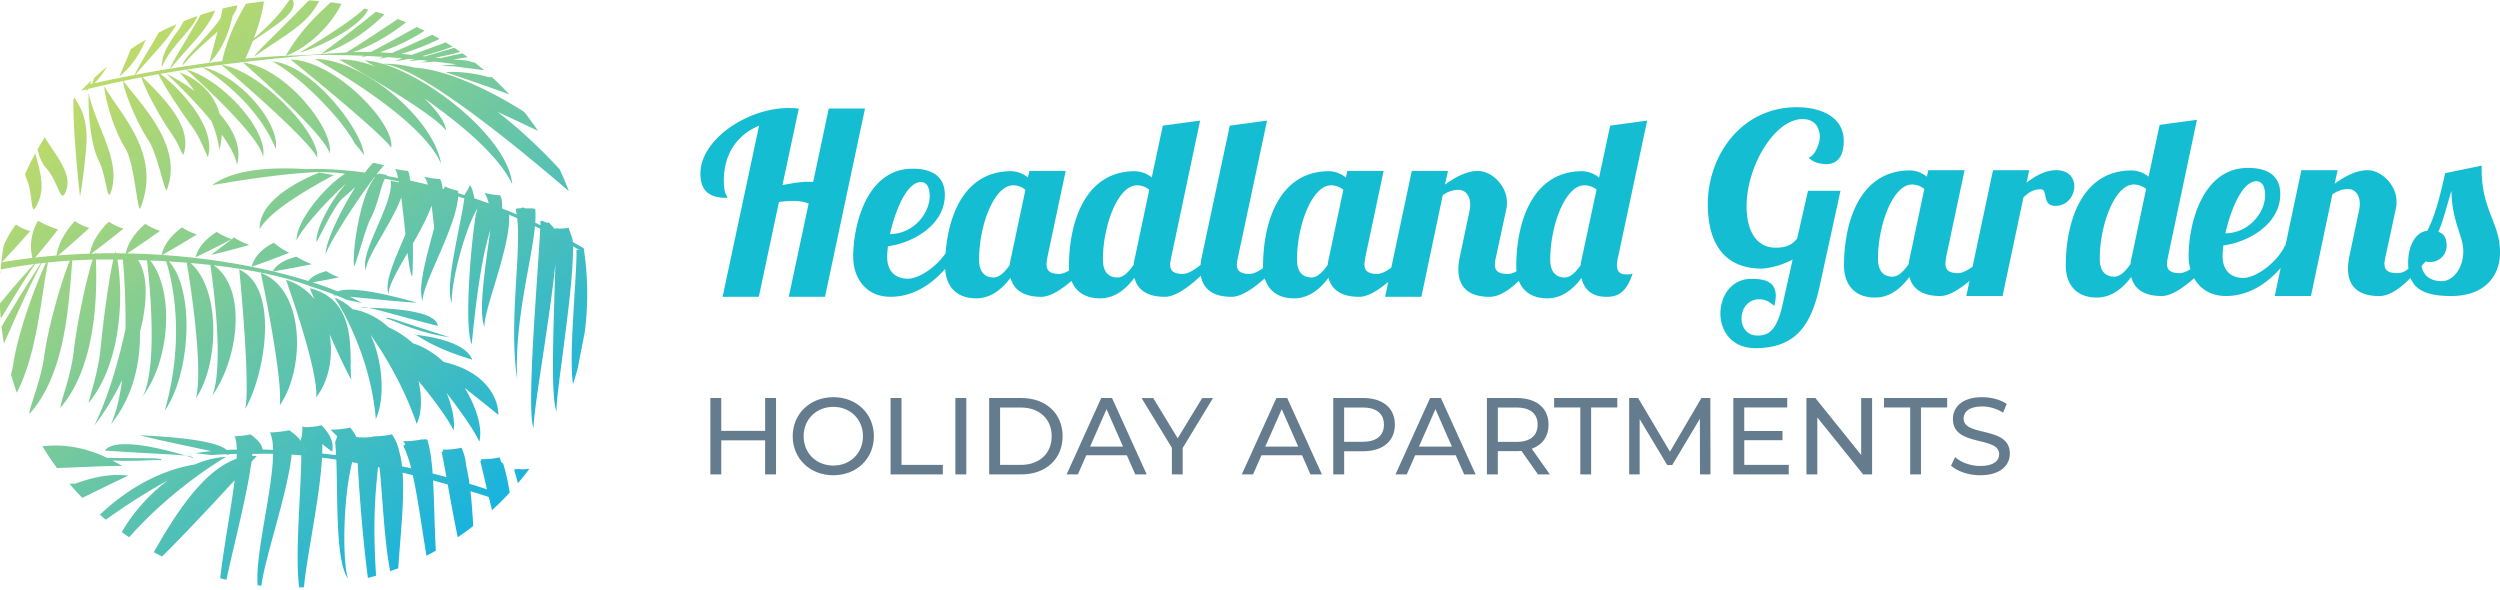 <svg clip-rule="evenodd" fill-rule="evenodd" stroke-linejoin="round" stroke-miterlimit="2" viewBox="0 0 1000 236" xmlns="http://www.w3.org/2000/svg" xmlns:xlink="http://www.w3.org/1999/xlink"><linearGradient id="a" gradientTransform="matrix(180.97 209.212 -209.212 180.97 649.335 289.289)" gradientUnits="userSpaceOnUse" x1="0" x2="1" y1="0" y2="0"><stop offset="0" stop-color="#bfdb69"/><stop offset="1" stop-color="#1ab3dd"/></linearGradient><g fill-rule="nonzero"><path d="m792.12 190.1c8.07 0 11.82-4 11.82-8.68 0-11.21-18.5-6.54-18.5-14 0-2.66 2.23-4.84 7.42-4.84 2.7 0 5.72.78 8.38 2.48l1.44-3.49c-2.53-1.74-6.24-2.7-9.82-2.7-8.03 0-11.7 4.01-11.7 8.72 0 11.35 18.5 6.63 18.5 14.1 0 2.66-2.26 4.7-7.54 4.7-3.93 0-7.81-1.47-10.08-3.53l-1.62 3.4c2.45 2.28 7.03 3.85 11.7 3.85zm-458.76 0c9.3 0 16.19-6.63 16.19-15.61 0-9-6.9-15.62-16.2-15.62-9.37 0-16.27 6.67-16.27 15.62 0 8.94 6.9 15.62 16.28 15.62zm286.58-.34-7.24-10.26c4.27-1.52 6.72-4.93 6.72-9.64 0-6.63-4.8-10.65-12.74-10.65h-11.91v30.55h4.36v-9.3h7.55c.65 0 1.3-.04 1.92-.08l6.59 9.38zm124.53-30.54v22.77l-18.32-22.78h-3.58v30.55h4.36v-22.78l18.33 22.78h3.58v-30.54zm-290.37 30.53h4.58l-13.87-30.54h-4.32l-13.83 30.54h4.5l3.35-7.64h16.23zm-148.04-30.54v13.13h-17.56v-13.13h-4.36v30.54h4.36v-13.62h17.55v13.62h4.36v-30.54h-4.37zm76.1 30.54h4.36v-30.54h-4.37v30.54zm-25.93 0h20.9v-3.8h-16.53v-26.75h-4.37zm341.48-3.8v-9.86h15.29v-3.7h-15.3v-9.39h17.19v-3.8h-21.56v30.55h22.17v-3.8h-17.8zm-152.5-26.75h-11.91v30.55h4.36v-9.25h7.55c7.94 0 12.74-4.02 12.74-10.65s-4.8-10.65-12.74-10.65zm138.97 30.55-.04-30.54h-3.58l-12.57 21.46-12.74-21.47h-3.58v30.55h4.2v-22.12l11.03 18.4h2l11.05-18.53.04 22.25zm-52.05 0h4.32v-26.75h10.47v-3.8h-25.27v3.8h10.48zm131.94 0h4.32v-26.75h10.48v-3.8h-25.27v3.8h10.47zm-239.9 0h4.59l-13.88-30.54h-4.32l-13.83 30.54h4.5l3.36-7.64h16.23l3.36 7.64zm61.49 0h4.58l-13.88-30.54h-4.32l-13.83 30.54h4.5l3.35-7.64h16.24zm-100.46-30.53h-4.32l-9.81 16.1-9.78-16.1h-4.67l12.13 19.9v10.64h4.32v-10.56zm-89.53 30.54h12.87c9.82 0 16.5-6.2 16.5-15.27 0-9.08-6.68-15.28-16.5-15.28h-12.87zm-62.31-3.54c-6.85 0-11.91-4.97-11.91-11.73 0-6.77 5.06-11.74 11.9-11.74 6.77 0 11.83 4.97 11.83 11.74 0 6.76-5.06 11.73-11.82 11.73zm66.67-.26v-22.95h8.25c7.55 0 12.39 4.63 12.39 11.48s-4.84 11.47-12.4 11.47zm36-7.33 6.59-14.97 6.59 14.97zm131.55 0 6.6-14.97 6.58 14.97zm-61.48 0 6.6-14.97 6.58 14.97zm100.45-1.88h-7.42v-13.74h7.42c5.58 0 8.5 2.49 8.5 6.85s-2.92 6.9-8.5 6.9zm-61.48-.04h-7.42v-13.7h7.42c5.58 0 8.5 2.49 8.5 6.85s-2.92 6.85-8.5 6.85z" fill="#647c8d"/><path d="m723.2 76.32-4.33 19.03c-2.12 2.82-4.84 3.73-8.56 3.73-8.36 0-11.68-7.65-11.68-16.61 0-16.02 11.28-34.84 22.35-34.84 6.45 0 6.95 5.53 6.95 7.14 0 2.52-1.91 7.56-4.43 8.26 1.91 2.22 5.34 2.62 6.95 2.62 5.13 0 7.05-3.93 7.05-9.27 0-9.76-9.37-13.49-18.73-13.49-22.46 0-35.65 19.54-35.65 38.77 0 13.9 5.24 25.78 21.65 25.78.9 0 6.45-.5 12.28-3.63l-4.02 18.02c-2.32 10.38-5.54 12.39-10.07 12.39-4.23 0-6.35-3.32-6.35-6.85 0-3.72 2.42-7.65 7.05-7.65 2.02 0 3.53.5 6.05 2.62.4-1.51.6-2.92.6-4.03 0-6.44-5.84-6.75-9.87-6.75-7.95 0-12.28 6.95-12.28 13.8 0 6.95 4.43 13.9 14 13.9 16.5 0 22.45-9.67 25.77-25.08l8.26-37.86h-13zm48.13-8.25-.6 2.61a10.93 10.93 0 0 0 -6.75-2.51c-20.14 0-26.38 20.74-26.38 38.06 0 5.94 2.82 12.79 12.48 12.79 6.14 0 10.68-4.13 13.7-8.26 1.3 5.23 5.74 7.65 12.28 7.65 7.86 0 19.23-13.39 23.87-18.02h-3.43c-4.03 3.22-9.26 8.86-13.29 8.86s-5.04-1.61-5.04-3.83c0-.9.2-2.01.4-3.12l7.26-34.23zm-6.55 5.74c1.41 0 3.33.4 4.94 1.8l-5.64 26.7c-.3 1.2-.5 2.3-.6 3.31-1.92 2.82-4.13 5.04-6.45 5.04-2.52 0-5.84-1.1-5.84-7.15 0-13.7 6.04-29.7 13.6-29.7zm32.43-5.74-10.68 50.34h14.5l8.36-39.47c2.32-2.11 3.93-3.22 6.95-3.22s.2 6.64 5.84 6.64c4.93 0 7.55-4.33 7.55-7.85 0-3.83-2.72-6.44-7.25-6.44-4.23 0-8.26 2.21-11.88 5.03l1.1-5.03h-14.5zm66.65-18.13-4.43 20.74a10.93 10.93 0 0 0 -6.74-2.51c-20.14 0-26.38 20.74-26.38 38.06 0 5.94 2.82 12.79 12.48 12.79 6.14 0 10.68-4.13 13.7-8.26 1.3 5.23 5.63 7.65 12.18 7.65 7.85 0 19.23-13.39 23.86-18.02h-3.42c-4.03 3.22-9.26 8.86-13.3 8.86-3.92 0-5.03-1.51-5.03-3.73 0-1 .3-2.11.5-3.22l11.49-54.37-14.9 2.01zm-10.36 23.87c1.41 0 3.33.4 4.94 1.8l-5.64 26.7c-.3 1.2-.5 2.3-.6 3.31-1.92 2.82-4.13 5.04-6.45 5.04-2.52 0-5.84-1.1-5.84-7.15 0-13.7 6.04-29.7 13.6-29.7zm35.55 28.7c0-1.22.1-2.73.3-4.34 9.56-1.2 22.76-8.25 22.76-20.54 0-7.05-4.64-10.47-12.9-10.47-18.32 0-23.76 22.45-23.76 35.24 0 8.66 5.24 16.01 14.9 16.01 13 0 22.66-10.17 28.4-20.54h-4.53c-3.52 7.45-11.98 13.3-16.92 13.3-3.92 0-8.25-2.02-8.25-8.67zm17.01-24.38c-.1 7.15-6.64 15.1-15.9 15.2 2.11-9.46 6.74-20.83 12.38-20.83 3.02 0 3.52 3.52 3.52 5.64zm52.36 4.94c.2-.8.2-1.61.2-2.42 0-6.74-6.14-12.58-11.57-12.58-4.43 0-9.07 2.41-13.2 5.43l1.21-5.43h-14.5l-10.67 50.34h14.5l8.56-40.68c2.11-1.4 3.93-2.11 6.34-2.11 2.72 0 4.63 2.31 4.63 5.94 0 .8-.1 1.71-.3 2.62l-3.82 18.12c-.4 1.91-.6 3.53-.6 5.14 0 7.55 4.62 10.97 12.48 10.97 7.85 0 15.5-10.87 20.14-15.5h-3.43c-4.02 3.22-5.53 6.34-9.56 6.34-3.93 0-5.04-1.51-5.04-3.73 0-1 .2-2.11.5-3.22zm19.64-13.8c-1.71 7.66-3.73 16.52-7.15 23.06-4.03.3-7.65 4.94-7.65 12.9 0 9.86 5.64 13.18 17.22 13.18 13.59 0 19.53-8.15 19.53-17.52 0-11.78-7.35-16.61-7.35-33.23v-1.4zm.6 29.1c0-3.02-.9-4.83-3.32-5.64 2.22-5.03 3.63-11.47 5.24-16.4.2 12.58 4.73 17.92 4.73 24.16 0 7.75-4.93 11.98-8.36 11.98-5.34 0-8.56-2.62-8.56-8.56 1.21.6 2.42.9 3.63.9a6.53 6.53 0 0 0 6.64-6.44zm-659.13-54.96c-1.3-.1-2.61-.2-4.02-.2-16.82 0-35.35 12.79-35.35 26.18 0 7.25 3.83 9.77 10.78 9.77-.1-.9-1.41-1.72-1.41-6.85 0-10.67 5.23-18.33 14.1-22.05l-14.6 68.47h14.5l8.05-37.96c1.61-.2 3.52-.4 5.44-.4 2.11 0 4.23.2 6.44 1l-7.95 37.36h14.49l16-75.32h-14.5l-6.24 29.4c-.7-.1-1.5-.1-2.21-.1-3.22 0-6.65.7-10.07 1.31l6.54-30.6zm35.35 59.41c0-1.2.1-2.72.3-4.33 9.56-1.2 22.76-8.26 22.76-20.54 0-7.05-4.64-10.47-12.9-10.47-18.32 0-23.76 22.45-23.76 35.24 0 8.66 5.24 16 14.9 16 13 0 22.66-10.16 28.4-20.53h-4.53c-3.52 7.45-11.98 13.29-16.92 13.29-3.92 0-8.25-2.02-8.25-8.66zm17.01-24.37c-.1 7.15-6.64 15.1-15.9 15.2 2.1-9.46 6.74-20.84 12.38-20.84 3.02 0 3.52 3.53 3.52 5.64zm39.88-10.07-.6 2.62a10.93 10.93 0 0 0 -6.75-2.52c-20.14 0-26.38 20.75-26.38 38.06 0 5.95 2.82 12.8 12.48 12.8 6.14 0 10.68-4.14 13.7-8.26 1.3 5.23 5.74 7.65 12.28 7.65 7.86 0 19.23-13.4 23.87-18.03h-3.43c-4.03 3.23-9.26 8.87-13.29 8.87s-5.03-1.61-5.03-3.83c0-.9.2-2.01.4-3.12l7.25-34.24zm-6.55 5.74c1.41 0 3.33.4 4.94 1.81l-5.64 26.69c-.3 1.2-.5 2.31-.6 3.32-1.92 2.82-4.13 5.04-6.45 5.04-2.52 0-5.84-1.11-5.84-7.15 0-13.7 6.04-29.7 13.6-29.7zm59.91-23.86-4.43 20.74a10.93 10.93 0 0 0 -6.74-2.52c-20.14 0-26.38 20.75-26.38 38.06 0 5.95 2.82 12.8 12.48 12.8 6.14 0 10.68-4.14 13.7-8.26 1.3 5.23 5.64 7.65 12.18 7.65 7.86 0 19.23-13.4 23.87-18.03h-3.43c-4.03 3.23-9.26 8.87-13.29 8.87-3.93 0-5.03-1.51-5.03-3.73 0-1 .3-2.11.5-3.22l11.48-54.38-14.9 2.02zm-10.37 23.86c1.41 0 3.33.4 4.94 1.81l-5.64 26.69c-.3 1.2-.5 2.31-.6 3.32-1.92 2.82-4.13 5.04-6.45 5.04-2.52 0-5.84-1.11-5.84-7.15 0-13.7 6.04-29.7 13.6-29.7zm37.16-23.86-11.18 52.36a25.2 25.2 0 0 0 -.6 5.13c0 7.56 4.73 10.98 12.48 10.98 7.86 0 19.24-13.4 23.87-18.03h-3.43c-4.02 3.23-9.26 8.87-13.29 8.87-3.92 0-5.03-1.51-5.03-3.73 0-.8.2-1.71.5-3.22l11.58-54.38zm47.02 18.12-.6 2.62a10.93 10.93 0 0 0 -6.75-2.52c-20.14 0-26.38 20.75-26.38 38.06 0 5.95 2.82 12.8 12.49 12.8 6.14 0 10.67-4.14 13.69-8.26 1.3 5.23 5.74 7.65 12.28 7.65 7.86 0 19.24-13.4 23.87-18.03h-3.42c-4.03 3.23-9.27 8.87-13.3 8.87-4.02 0-5.03-1.61-5.03-3.83 0-.9.2-2.01.4-3.12l7.25-34.24zm-6.54 5.74c1.4 0 3.32.4 4.93 1.81l-5.64 26.69c-.3 1.2-.5 2.31-.6 3.32-1.92 2.82-4.13 5.04-6.45 5.04-2.51 0-5.84-1.11-5.84-7.15 0-13.7 6.05-29.7 13.6-29.7zm70.18 9.27c.2-.81.2-1.61.2-2.42 0-6.75-6.14-12.59-11.58-12.59-4.43 0-9.06 2.42-13.19 5.44l1.2-5.44h-14.5l-10.66 50.35h14.5l8.56-40.68c2.1-1.41 3.92-2.11 6.34-2.11 2.72 0 4.63 2.31 4.63 5.94 0 .8-.1 1.7-.3 2.61l-3.83 18.13c-.4 1.91-.6 3.52-.6 5.13 0 7.56 4.63 10.98 12.48 10.98 7.86 0 15.51-10.88 20.14-15.5h-3.42c-4.03 3.21-5.54 6.34-9.57 6.34-3.93 0-5.03-1.51-5.03-3.73 0-1 .2-2.11.5-3.22zm56.29-35.15-14.8 2.02-4.44 20.74a11.56 11.56 0 0 0 -6.74-2.52c-20.14 0-26.38 20.75-26.38 38.06 0 5.95 2.82 12.8 12.48 12.8 6.04 0 10.58-4.03 13.6-8.16 1 4.53 4.12 7.55 9.96 7.55 3.43 0 7.66-.6 10.48-9.27-.8.3-1.92.3-2.62.3-2.82 0-3.63-1.6-3.63-3.72 0-1.1.2-2.21.5-3.42zm-25.18 25.88c1.41 0 3.33.4 4.94 1.71l-5.74 26.79c-.3 1.2-.5 2.31-.6 3.42-1.92 2.72-4.03 4.94-6.35 4.94-2.52 0-5.84-1.11-5.84-7.15 0-13.7 6.04-29.7 13.6-29.7z" fill="#15bdd3"/><path d="m779.34 334.03-3.23-.7 1.45-1.04c.9.1 1.8.22 2.74.34zm8.36 132.83v-.3c0-2.4-.22-4.66-.78-7.1 1 1.18 2 2.32 2.95 3.42a29.79 29.79 0 0 1 -2.17 3.98zm.21 2.28-.28-.05.06-1.68zm-57.95-5.87-2.24-.02.05-1.18 2.2 1.2zm88.44-122.47-.01-.3.12.03-.1.27zm-14.5 11.7c-.18-5.98-.47-11.7-.89-15.86l3.95.9c.08.55.11 1.13.11 1.73 0 3.67-1.31 8.27-3.17 13.23zm-132.97 32.9a72.43 72.43 0 0 0 -4.54-12.6c2.12.03 4.21.08 6.27.14-.17 1.52-.72 6.07-1.73 12.47zm42.56-107.32c5.62-4.33 10.22-10.83 13.36-17.39-.42 3.3-.9 6.3-1.34 8.84-4.6 3.6-7.68 5.58-7.69 6.58 2.45-2.08 5-4.02 7.55-5.84-.54 3.03-1.05 5.34-1.35 6.66-3.47.33-6.98.71-10.53 1.15zm64.13 189.32-1.85-.27c.23-.74.45-1.47.7-2.14-.69-.04-1.39-.85-2.09-2 1.13 1.05 2.18 2.01 3.16 2.87zm57.36-119.99a4.78 4.78 0 0 1 -1.04-2.08l1.16.4c0 .54-.04 1.1-.12 1.68zm-84.08 116.86-4.42-.33c.07-.88.1-1.72.13-2.53 1.53.84 2.96 1.6 4.28 2.3v.56zm91.52-177.93-2.15-.59 1.53.02zm21.3 24.99a3309.1 3309.1 0 0 0 -19.24-9c-12.4-9.53-26.13-17.63-39.83-21.12 16.02.86 37.27 11.4 52.5 21.09 2.31 2.92 4.5 5.93 6.57 9.03zm-12.24 25.49c-6.48-13.9-25.41-29.4-42.01-41.01-6.2-5.83-14.55-11.61-23.42-15.1-3.1-1.85-4.96-2.9-4.96-2.9 22.68 1.1 68.2 34.95 70.4 59zm-31.53-25.58c-6.02-8.57-51-33.86-51-33.86l1.17-.02c5.26 0 10.69 1.27 15.93 3.34 8.87 3.5 17.22 9.28 23.42 15.1 6.22 5.86 10.27 11.76 10.48 15.44zm-2.37 15.86c-9.85-22.97-60.13-49.97-60.13-49.97h.12c22.47 0 56.37 28.13 60.01 49.97zm-36.84-4.08c-.6-1.2-2.14-3.14-4.26-5.5-6.09-11.74-25.69-31.87-39.4-39.27 20.25 1.95 43.77 34.8 43.66 44.77zm-16.28-.79c-2.43-9.74-41.4-43.42-41.4-43.42 19.8 2.2 43.46 31.25 41.4 43.42zm-5.99 1.87c-4.63-9.47-45.02-43.7-45.66-44.23h.06c18.9 3.03 47.04 33.05 45.6 44.23zm-121.27 18.17c-1.64 0-3.34-8.07-7.8-13-2.13-2.36-3.44-5.6-4.26-9.02 1.11-1.96 2.27-3.9 3.47-5.8 6.05 9.84 14.37 18.7 9.24 27.36-.22.32-.44.46-.65.46zm22.2-.43c-1.24 0-1.92-9.98-5.05-16.3-4.74-9.58-5.05-27.5-4.82-32.32 3.3 16.32 16.35 33.03 10.24 48.35-.13.18-.25.27-.37.27zm14.62 6.66c-1.35 0-2.82-22.13-6.94-28.7-6.36-10.17-10.22-26.25-10.07-29.78 7.29 13.44 27.76 32.22 17.07 58.46a.1.1 0 0 1 -.06.02zm20.67-25.7c-1.04-.7-1.59-4.27-5.87-10.44-6.68-9.6-13.24-22.76-14.08-26.51l.53-.1c10.5 10.38 24.13 24 19.42 37.05zm11.65 1.09c-.87-1.36-3.2-8.68-7.54-14.6-6.79-9.28-14.37-21.17-15.93-24.94l.87-.15c12.02 9.25 26.77 27.04 22.6 39.69zm26.3-.07c-1.08-10.02-35.14-40.38-36.56-41.65h.09c17.09 4.6 39.22 29.38 36.48 41.65zm-20.64-20.58c-3.5-4-7.72-7.69-12.02-10.87-3.83-5.49-7.08-8.9-7.08-8.9 10.14 3.87 16.66 11.01 19.1 19.77zm-.16 17.28a49.89 49.89 0 0 0 -3.82-13.86c1.75 2.14 3.44 4.32 4.97 6.47-.13 2.41-.49 4.87-1.15 7.39zm138.2-26.54c-14.6-5.36-30.4-10.6-30.4-10.6 1.1-.08 2.21-.12 3.35-.12a69 69 0 0 1 17.3 2.5c.71.18 1.43.38 2.14.58 2.63 2.45 5.18 5 7.62 7.64zm28.42 46.15c-24.33-20.99-70.32-58.65-87.48-60.42l-.97-.32h.88c4.55 0 9.16.65 13.77 1.82 13.7 3.49 27.44 11.6 39.83 21.13 11.34 8.73 21.56 18.65 29.57 27.31 1.6 3.43 3.08 6.91 4.4 10.48zm-84.66-20.75c-5.2-7.54-48.04-42.05-48.04-42.05 21.58.67 49.87 30.67 48.04 42.05zm-55.08.48c-9.71-23.53-33.09-37.71-34.93-38.81l.11-.02c17.94 3.9 36.9 27.13 34.82 38.83zm-115.35 28.85c-1.3 0-.93-9.02-3.4-14.32-.33-.71-.56-1.53-.74-2.4 1.5-3.36 3.13-6.66 4.88-9.88 2.37 9.23 5.31 17.41-.01 25.93-.3.46-.53.67-.73.67zm22.04-6.06s-3.53-31.03-3.12-46.44l.56-.62c1.83 3.4 6.85 9.12 5.47 24.22-1.46 16.04-2.91 22.84-2.91 22.84zm41.31-2.91c-1.22-.02-4.42-17.42-8.66-23.83-6.65-10.06-12.02-24.92-12.11-28.3l.13-.02c9 11.96 28.86 31.36 20.64 52.15zm33.53-12.23c-.73-4.1-3.55-9.17-7.26-14.38a122.15 122.15 0 0 0 -4.97-6.47c-9.66-11.78-21.43-22.52-21.43-22.52a87.94 87.94 0 0 1 13.4 8.23 77.25 77.25 0 0 1 12 10.87c6.58 7.49 10.67 16.03 8.26 24.27zm-35.88-46.27c0-3.57.5-7.87 7.5-17.28a32.67 32.67 0 0 0 2.96-4.88c2.16-.87 4.36-1.7 6.58-2.46-2.47 6.84-13.02 14.44-17.04 24.62zm33.8-24.71c.33-1.58.6-3.16.8-4.72l1.43-.28c-.12 1.57-.94 3.24-2.24 5zm-23.88 23.77c.01-2.62 5.2-7.1 14.44-17.7a43.47 43.47 0 0 0 3.67-4.89c-.48 2.2-.99 4.34-1.48 6.38-5.4 4.93-11.99 10.37-16.63 16.21zm33.5-11.73.48-1.24c2.85-2.37 6.08-5.27 9.4-8.83 4.75-5.06 6.41-7.98 7.59-9.52l1.58-.02c2.67 5.9-7.62 11.67-19.04 19.61zm-9.96 7.55c0-1 3.1-2.99 7.69-6.58l-.14.74c-2.54 1.82-5.1 3.76-7.55 5.84zm10.81-.24c0-1.31 10.5-10.86 21.51-22.24 1.61-1.66 3.1-3.15 4.46-4.48 1.59.08 3.17.2 4.76.33-5.66 11.52-16.44 16.1-30.73 26.4zm-40.17 5.83c-.22-1.34 6.97-12.46 14.43-25.6 2.29-.76 4.6-1.47 6.94-2.1-3.83 9.4-11.88 16.28-21.34 27.7zm-16.92 2.98c.46-1.94 5.56-10.06 11.46-20.2a140.2 140.2 0 0 1 8.37-3.96c-4.17 7.76-11.32 14.23-19.53 24.1zm166.52-2.23c-6.72-.83-12.2-1.56-14.76-1.91 2.27 0 4.62-.05 7.02-.12 2.28.33 4.45.66 6.5.98zm-3.9-3.2c-.38-.17-.76-.32-1.16-.47l.52-.06.64.52zm-11.11 1.29c-2.11 0-4.15-.04-6.1-.1 0 0 3.1-.3 7.87-.8l5.5.78c-2.4.07-4.75.11-7.03.12zm.25-3.2a221 221 0 0 1 -6.08-.63c3.05-.67 6.64-1.47 10.44-2.33.85.6 1.7 1.21 2.55 1.84-2.3.41-4.6.8-6.91 1.12zm-15.46 1.42 3.59-.78 3.22.37c-2.35.2-4.64.35-6.8.4zm-5.86-.67 2.84-.8 2.72.28c-1.9.24-3.77.41-5.56.52zm12.86-1.65-4.97-.59c3.88-1.1 8.8-2.54 13.96-4.07.98.64 1.95 1.3 2.92 1.97a159.78 159.78 0 0 1 -11.91 2.69zm-6.31-.74a492.2 492.2 0 0 0 -4.96-.55c4.49-1.62 10.32-3.75 16.17-5.96 1.09.67 2.17 1.34 3.25 2.04-4.58 1.7-9.54 3.25-14.46 4.47zm-13.07 2.35 3.58-1.28 3.24.29c-2.34.43-4.63.78-6.82.99zm-7.67-1.04 2.13-.92 2.28.15c-1.5.32-2.97.58-4.4.77zm10.76-2.35a272 272 0 0 0 -4.52-.37c5-2.21 12.33-5.48 19.32-8.74 1.2.63 2.37 1.29 3.54 1.96-5.56 2.74-12 5.3-18.34 7.15zm-10.27-.71c-1.4-.07-2.8-.12-4.23-.15 5.24-2.77 14.05-7.5 21.88-11.96 1.26.59 2.51 1.2 3.75 1.81a100.69 100.69 0 0 1 -21.4 10.3zm-8.86 2.3 1.26-.66 1.55.07c-.95.22-1.89.43-2.81.58zm-9.19-.89.17-.1h.24zm2.17-1.35a797.9 797.9 0 0 0 24.49-15.97c1.31.5 2.63 1.02 3.93 1.56-6.7 5.47-16.17 11.17-25.22 14.25-1.07.03-2.13.1-3.2.16zm-12.02.65s15.17-11.13 26.09-20.11c1.37.4 2.73.82 4.08 1.26-7.34 7.56-19.42 16.02-30.17 18.85zm-10.48-.45s23.8-13.97 31.05-21.15l1.8.45c-2.75 6.67-18.32 16.2-32.85 20.7zm-6.37 1.35c6.97-12.37 15.64-20.07 21.45-25.49 1.7.22 3.38.47 5.05.75-4.14 8.82-14.81 20.53-26.5 24.74zm-30.38 2.56c2.68-11.82 7.5-20.72 11.33-27.33 1.12-.19 2.24-.35 3.37-.5-.23 3.66-.58 7.18-1 10.4-3.14 6.56-7.74 13.06-13.36 17.4zm-48.99 7.24s2.56-5.68 5.48-13c2.32-1.54 4.69-3.02 7.1-4.43-2.86 6.92-7.23 13.45-12.58 17.43zm-12.94 3.5.98-2.78c1.96-1.8 3.96-3.57 6.02-5.26a34.87 34.87 0 0 1 -5.93 7.8l-1.07.25zm-2.65 3.7-.08-1 .76-.18c-.22.4-.44.8-.68 1.19zm.12-3.13c.74-.73 1.48-1.45 2.24-2.17-.2.62-.4 1.22-.63 1.81l-1.6.36zm58.3-10.54s1.9-6.48 3.92-14.8a308.49 308.49 0 0 0 2.47-11.03c1.85-.45 3.7-.88 5.58-1.26-.2 1.56-.48 3.14-.8 4.72-1.87 8.78-5.7 17.4-11.17 22.38zm17.03-1.96c.3-1.32.8-3.63 1.35-6.66l.14-.74c.45-2.55.92-5.54 1.34-8.84.42-3.22.77-6.74 1-10.4 1.74-.25 3.5-.46 5.25-.64-.75 5.17-2.34 11-4.84 17.67-.16.41-.3.82-.47 1.24-1.02 2.64-2.2 5.44-3.5 8.35zm112.8 4.47a929.93 929.93 0 0 0 -12-1.76 509 509 0 0 0 -10.17-1.29l-3.22-.37a603.8 603.8 0 0 0 -3.89-.41l-2.72-.28-2.54-.23-3.24-.29c-2.23-.18-4.51-.36-6.84-.52l-2.29-.16c-2.5-.16-5.07-.3-7.68-.43l-1.55-.07c-3.27-.15-6.62-.26-10.04-.33h-.24a398.93 398.93 0 0 0 -13.96-.05c5.19-.44 10.18-.83 14.93-1.15l1.03-.05a111.66 111.66 0 0 1 8.09-.25 183.3 183.3 0 0 1 18.06.9 303.17 303.17 0 0 1 9.98 1.04l1.34.15 4.97.59 2.38.27a221 221 0 0 0 6.08.63c1.32.12 2.6.22 3.78.27 2.17.05 4.12.5 5.92 1.17l1.16.46c.9.71 1.78 1.43 2.65 2.16zm-190.04 9.96 1.91-1.93 1.61-.36.92-.2 1.07-.24c6.5-1.44 12.93-2.76 19.25-3.95l.3-.06a672.5 672.5 0 0 1 16.62-2.92h.03c7.5-1.23 14.76-2.29 21.66-3.2 1.01-.14 2-.25 3-.38l.34-.04c3.55-.44 7.06-.82 10.53-1.15l.27-.02a397.6 397.6 0 0 1 29.63-1.66 811.33 811.33 0 0 0 -42.53 4.44 675.88 675.88 0 0 0 -64.61 11.67zm-.8.83.8-.83a675.88 675.88 0 0 1 64.61-11.67 811.33 811.33 0 0 1 59.98-5.63c-4.75.32-9.74.7-14.93 1.15-13.08 1.11-27.6 2.64-43.57 4.64l-.06.01-3.06.38-5.86.78-.11.02c-2.52.35-5.06.72-7.61 1.11l-.1.01a571 571 0 0 0 -12.33 2.03l-.87.15c-2.52.45-5.05.9-7.6 1.4l-.53.1c-2.88.55-5.77 1.13-8.67 1.74l-.13.03a532.8 532.8 0 0 0 -16.7 3.77l-.75.19-2.52.62zm234.37 72.17a265.25 265.25 0 0 0 -7.56-4.08c-.01-.39-.04-.77-.07-1.11l-.7-.76-.04-.62c.86.1 1.73.16 2.6.16 1.28 0 2.55-.13 3.75-.41.59 1.59 1.25 3.57 1.94 5.76zm-7.73 80.83c-3.12-7.27-1.17-46.28-.58-70.41.5-5.02.8-9.34.8-12.57v-.08a226.5 226.5 0 0 1 7.6 4.25c.47 20.03-8.5 71.9-7.82 78.81zm7.84-13.08c-2.18-14.01 1.93-51.74 1.64-63.94.13-.03.3-.04.47-.04.27 0 .6.03.95.09l2.38 1.46a141.74 141.74 0 0 1 .1 37.96c-1.16 5.96-2.32 11.65-3.19 16.4-.7 2.73-1.49 5.42-2.35 8.07zm-18.77 21.1c-3.68-8.58 2.2-75.1 3.12-95.17 2.64 1.28 5.32 2.64 8.03 4.1v.07c0 3.23-.3 7.55-.8 12.57-2.66 26.5-10.95 72.39-10.35 78.44zm11.1-92.93c-2.68-1.4-5.33-2.71-7.91-3.95.03-.74.04-1.4.04-1.94.21-.07.4-.1.6-.1.5 0 .96.22 1.4.45.43.23.85.46 1.26.46.23 0 .45-.07.68-.23l3.16 3.44.7.76zm-10.35-5.11c-2.95-1.39-5.9-2.7-8.85-3.96-.13-.88-.29-1.72-.48-2.5.57-.37 1.07-.41 1.54-.41h.45c.5 0 .94-.05 1.4-.54.55.49 1.34.58 2.19.58.27 0 .55 0 .83-.02l.84-.02c.8 0 1.54.09 2.09.5.18 1.88.16 4.01 0 6.37zm-8.6 74.72c-4.08-26.84 1.96-59.49 0-76.9 2.81 1.22 5.64 2.5 8.47 3.84-1.6 17.18-9.84 44.98-8.48 73.06zm-15.57-24.93c-3.24-7.56.78-30.92 2.74-46.4.36-1.3.67-2.41.89-3.5.55 3.5 1.1 6.53 2.1 7.72.94-1.89 2.24-7.66 2.59-12.78 1.13.45 2.27.9 3.4 1.38.83 15.34-12.47 45.93-11.72 53.58zm-4.81-61.41c-1.55-.52-3.09-1.03-4.63-1.51l.06-.47a18.61 18.61 0 0 0 2.32-4.26c1.06.62 1.62 3.62 2.25 6.24zm-10.74 50c-3.61-8.44 3.95-35.34 5.92-49.98 1.76.56 3.53 1.15 5.3 1.76.3.95.63 1.72 1.04 2.08-.04.33-.1.66-.16 1-6.71 11.45-12.86 37.43-12.1 45.14zm-13.9-.94c-2.66-6.18 1.9-21.56 5.46-35.04.6 4.78 1.25 8.59 2.28 9.5.62-1.76 1.94-13.55 1.94-22.56 0-1.31-.04-2.56-.1-3.71l.1-.27a276 276 0 0 1 7.18 2.11c-.94 15.04-17.6 42.47-16.86 49.98zm16.9-51.55c-2.27-.7-4.52-1.35-6.75-1.97.12-.44.21-.88.27-1.3 2.1 1 4.3 1.77 6.42 2.12.04.37.05.75.06 1.15zm6.44 72.06c-3.69-8.6-.4-47.68 1.97-62a24.42 24.42 0 0 0 .85-3.7c.08-.59.13-1.15.12-1.69 1.85.64 3.7 1.3 5.57 2 .49 2.37.85 4.95 1.23 7.33-.22 1.09-.53 2.2-.9 3.5-1.83 6.5-5.3 17.74-8.84 54.56zm-39.55-23.88c-2.36-5.51 3.1-17.12 7.97-28.55.33 3.13.66 6.12.99 8.8-4.95 8.56-9.31 16.18-8.96 19.75zm11.51-24.19c-.02-3.98-.1-8.32-.22-12.55 1.86-4.96 3.17-9.56 3.17-13.23 0-.6-.03-1.18-.1-1.72 1.55.37 3.12.75 4.71 1.15.55 2.4.98 5.29 1.36 8.31-1.95 5.5-5.4 11.87-8.91 18.04zm-22.37 12.81c-3.48-8.1 13.54-32.17 11.79-42.82 1.28.42 2.6.7 3.92.83.38 2.08.75 4.54 1.1 7.24-4.28 12.08-17.36 29.24-16.81 34.75zm-23.6-13.6c-.48-6.19 7.41-20.71 14.48-28.09a69.76 69.76 0 0 1 3.48-2.84l3.23.69c-.87 1.28-1.76 2.66-2.66 4.1-1.97 1.82-4.01 3.64-5.97 5.32-4.37 3.73-11.64 19.95-12.55 20.83zm27.89-30.82-.27-.04 1.03-1.34.48.07c-.43.38-.84.82-1.24 1.31zm-16.35-1.94c-3.96-.31-7.6-.47-10.84-.5l.37-.02c2.13-.09 4.05-.13 5.75-.13h.23c1.66.22 3.16.44 4.5.65zm10.6 1.12-2.73-.34.6-.4-4.62-1.03-.81.43c-1.69-.26-4.2-.43-7.53-.43-3.49-.47-7.63-.92-12.11-1.22 1.48-.07 3.08-.11 4.8-.11 6.37 0 14.32.53 23.38 1.74-.32.43-.64.89-.97 1.36zm60.38 15.1a277.1 277.1 0 0 0 -14.99-5.08 276 276 0 0 0 -7.17-2.11l-.12-.03-.13-1.6.7.19a281.87 281.87 0 0 1 21.3 6.85c.15.58.28 1.18.4 1.79zm-28.99-9.02a262.2 262.2 0 0 0 -8.67-2.06c-.05-.55-.1-1.07-.17-1.57 2.75.6 5.56 1.26 8.41 1.98.15.52.3 1.07.43 1.65zm-14.3-3.24c-2.26-.46-4.48-.87-6.65-1.25.25-.5.53-.96.82-1.36 1.8.31 3.65.66 5.52 1.02l.32 1.59zm88.52 34.22a225.96 225.96 0 0 0 -21.09-11.64c-.75-.37-1.51-.75-2.26-1.1l-.24-.11a266.83 266.83 0 0 0 -15.72-6.83l.08-1.63a282.76 282.76 0 0 1 15.77 6.8l1.05.49a286.12 286.12 0 0 1 22.07 11.69zm-41.9-6.9c-1-1.2-1.55-4.23-2.1-7.72-.38-2.38-.74-4.96-1.23-7.33-.13-.61-.26-1.21-.4-1.79-.52-2.04-1.16-3.82-2.03-4.99 2.63.63 5.2 1.05 7.46 1.16.78 1.28 1.03 3.6.97 6.25l-.08 1.64c-.35 5.12-1.65 10.89-2.6 12.78zm-27.44 4.29c-1.03-.91-1.68-4.72-2.28-9.5-.4-3.28-.79-7-1.24-10.56a88.98 88.98 0 0 0 -1.36-8.3 31.7 31.7 0 0 0 -.43-1.66c-.5-1.77-1.1-3.13-1.82-3.82 2.72.59 5.35 1 7.6 1.13.62.7 1 2.35 1.23 4.53.05.5.1 1.04.13 1.6l.01.3c.06 1.16.1 2.4.1 3.72 0 9.01-1.32 20.8-1.94 22.56zm-12.83 13.6c-.73-.64-1.44-5.12-2.16-11.17-.33-2.69-.66-5.68-1-8.8-.63-5.9-1.3-12.19-2-17.6-.36-2.69-.73-5.15-1.11-7.23l-.07-.41a73 73 0 0 0 -.32-1.59c-.5-2.27-1.02-3.84-1.58-4.38 2.24.5 4.4.83 6.26.94.43.49.78 2.18 1.09 4.64l.17 1.57c.42 4.15.71 9.88.9 15.86.12 4.23.2 8.57.22 12.55.04 8.19-.11 14.8-.4 15.62zm-31.96-48.83a204.33 204.33 0 0 0 -6.57-1c3.34.01 5.84.18 7.53.44zm-63.33 5.42c8.27-6.2 21.67-7.99 34.34-7.99 3.54 0 7.01.14 10.3.36 4.49.3 8.63.75 12.12 1.22h-.24c-1.7 0-3.61.04-5.74.13l-.37.02c-11.06.49-27.76 2.24-50.4 6.26zm67.58 38.68c-.82-7.64 2.88-33.75 10.02-42.5.4-.5.81-.93 1.24-1.3l.54-.46 4.02.76-.3.4c-.28.41-.56.87-.81 1.37-2.2 4.36-3.22 12.13-6.69 18.76-2.73 5.22-7.1 22.63-8.02 22.96zm-13.48-5.84c-.13-5.82 7.26-20.92 14.14-31.98a120.66 120.66 0 0 1 4.6-6.86 35.27 35.27 0 0 1 3.95-4.7l5.18 1.16c-.92.96-2.16 2.47-3.61 4.34l-1.03 1.34c-7.96 10.5-20.83 29.98-23.23 36.7zm-13.86-6.56c-.41-8.77 13.33-25.7 23.09-31.7l.96-.56.81-.43 4.62 1.03-.6.4a69.76 69.76 0 0 0 -4.93 3.9c-9.2 8-21.61 21.95-23.95 27.36zm-17.63-5.31c-.34-11.54 13.4-20.87 28.4-27 2.33.42 4.65.82 6.97 1.22-13.4 7.1-30.8 17.53-35.37 25.78zm-123.14 15.82c.28-2.65.64-5.27 1.07-7.87a45.8 45.8 0 0 1 5.88-10.18 20.27 20.27 0 0 0 6.82 3.14 596.52 596.52 0 0 1 -13.57 14.87zm14.77-2.1a23.87 23.87 0 0 1 2.72-17.74 45.77 45.77 0 0 0 9.53 4.16 294.36 294.36 0 0 1 -10.94 13.42l-1.32.16zm11.52-1.15c1-6.07 4.25-11.56 8.75-16.4a23.23 23.23 0 0 0 6.91 3.24c-5.6 5.1-10.9 9.8-14.88 13.1zm15.9-.9c1.09-5.72 4.44-10.8 9.06-15.23a24.54 24.54 0 0 0 6.97 3.28 487.58 487.58 0 0 1 -15.28 11.93l-.74.02zm17.77-.1-.67-.01c1.15-5.37 4.61-10.06 9.34-14.08a26.78 26.78 0 0 0 7.03 3.34 458.12 458.12 0 0 1 -15.7 10.75zm16.73.73-.29-.02c1.15-5.12 4.77-9.48 9.71-13.13a28.74 28.74 0 0 0 7.07 3.38 456.7 456.7 0 0 1 -16.5 9.77zm15.92 1.1c1.19-4.83 4.95-8.82 10.06-12.1a30.93 30.93 0 0 0 7.13 3.44 432.41 432.41 0 0 1 -17.19 8.66zm26.72 4.52h-.01c1.28-5 5.2-8.71 10.52-11.46a37.87 37.87 0 0 0 7.32 4.8 384.07 384.07 0 0 1 -17.84 6.66zm-19.38-5.61 10.94-8.34a40.1 40.1 0 0 0 7.28 3.57 486.06 486.06 0 0 1 -18.22 4.77zm29.58 7.84-.09-.02c1.5-3.26 5.67-5.51 11.2-7.04 2 1.28 4.56 2.52 7.34 3.63a508.7 508.7 0 0 1 -18.45 3.43zm18.88 5.22-2.08-.66c1.58-2.1 4.64-3.63 8.55-4.7a37.95 37.95 0 0 0 6.04 2.98c-4.58.92-8.96 1.76-12.51 2.38zm49.69 9.68c-4.38-.07-21.52-1.83-31.94-2.83a110.4 110.4 0 0 0 -5.8-2.54c1.15-.48 2.93-.82 5.67-.82 5.63 0 15.35 1.45 32.07 6.19zm-38.3-3.42-1.4-.1.15-.39zm15.1 5.86a187.3 187.3 0 0 0 -2.54-.02h-.7c.07-.2.36-.29.87-.29.55 0 1.34.11 2.37.3zm33.17 8.63c-16.38-4.12-27.9-7.61-33.17-8.63 8.97.13 32.59 1.15 33.17 8.63zm5.48 5.35c-15.6-2.04-27.18-8.5-30.1-8.8.05-.26.23-.4.66-.4 1.91 0 8.62 2.68 29.44 9.2zm-16-1.07-.8-.06c.02-.1.08-.15.19-.15.13 0 .33.07.6.21zm26.94 11.79c-17.5-5.13-24.73-10.64-26.95-11.79 4.63.44 23.57 2.94 26.95 11.79zm12.44 26.34c-2.88-2.35-9.48-7.63-16.04-12.85a59.7 59.7 0 0 0 -10-12.35c20.42 4.6 26.15 17.65 26.04 25.2zm-21.36 7.35c-3-6.07-9.6-14.86-16.7-23.5-2.06-9.12-6.86-18.76-14.27-25.58 4.3 1.89 8.18 4.52 11.62 7.62a28.84 28.84 0 0 0 -3.52-.87s10.13 12.08 19.62 24.56c2.87 7.22 4 13.84 3.25 17.77zm-37.05-5.38c-2.72-32.87-19.63-57.85-19.63-57.85a27.83 27.83 0 0 1 8.51 5.47l-.95-.18.69.8c1.37 1.6 4.7 5.63 8.84 11.54 6.43 13.87 6.69 31.47 2.54 40.22zm-11.62-18.72c-2.12-3.35-6.4-12.6-10.43-21.74-1.07-6.1-3.46-11.92-7.2-16.59a1282.9 1282.9 0 0 1 -2.23-5.28c24.35 5.91 18.19 34.25 19.86 43.61zm-16.8 8.4c1.15-13.02-14.41-56-14.41-56a27.3 27.3 0 0 1 13.59 9.27c3.73 4.67 6.12 10.49 7.19 16.59 1.88 10.7-.28 22.28-6.37 30.14zm-33.86 5.6c.48-2.1.7-5.68.71-10.12a120.19 120.19 0 0 0 3.03-25.84c0-10.88-1.83-21.07-5.85-30.22 18.64 9.44 11.3 50.3 2.1 66.18zm.71-10.12c.11-19.7-3.53-56.42-3.53-56.42l.7.36c4.03 9.15 5.87 19.34 5.87 30.22 0 8.26-1.06 16.93-3.04 25.84zm-16.4 3.77c5.88-14.95.05-55.82-.93-62.37l1.65.19c15.88 11 11.97 44.06-.73 62.18zm-7.75 1.13c3.58-15-3.03-56.42-4.4-64.57l1.8.15c14.27 12.36 13.73 47.76 2.6 64.42zm-93.28-59.14.06-.9.55-1.38h.01zm1.7 33.08c-.45-2.63-.83-5.28-1.13-7.96 7.28-12.47 14.6-24 18.71-30.28l.37-.05c-6.55 12.44-12.22 25.43-17.95 38.3zm6.15 23.47c-1.01-2.8-1.94-5.66-2.76-8.56.45-1.82.83-3.61 1.1-5.33 2.52-16.22 11.33-39.3 15.6-48.1l.87-.09c-3.57 18.8-5.22 43.1-14.81 62.08zm20.8 7.17c-.42-1.43 4.94-14.99 6.22-26.14 1.82-15.72 6.38-36.06 9.13-44.46l1.54-.04c.83 20.28-.84 51.95-16.9 70.63zm16.46-73.53.27-.51.02.5h-.3zm-3.06 71.24c.37-2.44 4.67-14.86 5.7-25.63 1.45-15.42 4.2-34.5 6.1-42.72l1.94.02c3.19 18.82 1.41 50.12-13.74 68.33zm13.16-71.34h-.54c.13-.37.25-.64.36-.83l.18.82zm12.78 67.98c7.26-14.74 3-55.36 1.92-64.61.51.02 1.04.03 1.55.06 11.25 13.9 9.84 46.68-3.47 64.55zm-1.44-30.43a91.7 91.7 0 0 0 -3.05-21.88c1.01-6.4 1.56-10.95 1.73-12.47l.42.01c4.83 7.4 4.56 20.26.9 34.34zm-21.77 44.6c6.86-14.02 11.65-31.18 14.88-45.96-.1 7.93-.56 16.36-1.61 24.24a122.03 122.03 0 0 1 -13.27 21.72zm183.54 7.67c-2.15-5.02-8.67-14.22-15.52-23.22-9.5-12.48-19.62-24.56-19.62-24.56 1.2.2 2.36.51 3.52.87 5.36 1.67 10.32 4.87 14.66 8.91a59.7 59.7 0 0 1 10.01 12.35c5.82 9.47 8.66 19.66 6.95 25.65zm-29.83-8.5-.26-.74c-2.41-22.88-11.03-43.14-30.61-53.35l-.7-.8.96.18a33.9 33.9 0 0 1 17.2 8.68c7.41 6.82 12.2 16.46 14.27 25.59 1.8 7.96 1.53 15.52-.86 20.44zm-.26-.74c-6.1-17.47-15.01-32.16-21.77-41.81a155.6 155.6 0 0 0 -8.84-11.54c19.58 10.2 28.2 30.47 30.6 53.35zm-65.04-8.07c1.62-13.63-9.02-63.16-9.02-63.16 21.15 7.8 21.23 45.6 9.02 63.16zm-54.84 2.5c10.43-36.35 2.97-64.13.68-71.21l1.34.08c12.58 13.75 10.2 53.88-2.02 71.13zm-78.15-43.78c-.2-2.4-.35-4.8-.42-7.23a363.89 363.89 0 0 1 16.3-18.85l.5-.06c-5.53 8.08-10.9 17.05-16.38 26.14zm13.82 45.2c-1.2-.43 5.2-15.1 6.77-26.64 2.16-16.01 8.76-37.7 12.31-46.3.4-.01.8-.04 1.18-.07-1.74 21.87-3.3 53.86-20.26 73zm20.48-75.9.02-.02v.02zm18.27 80.92c2.55-5.76 4.22-13.12 5.28-21.02 1.05-7.88 1.5-16.3 1.61-24.25.2-15.44-.87-29.02-1.23-33.14l.52.01a72.43 72.43 0 0 1 4.55 12.62 91.7 91.7 0 0 1 3.05 21.88c.24 14.73-3.22 30.74-13.78 43.9zm119.52-57.76-6.96-1.44a116.82 116.82 0 0 0 -6.3-2.62 187.4 187.4 0 0 0 -10.97-3.82c-10.27-3.93-24.68-7.4-43.56-9.76l-.47-.06c-.06-.02-.12-.02-.19-.03a.88.88 0 0 0 -.08-.02l-.5-.07h-.05a48.48 48.48 0 0 0 -1.1-.16 347.3 347.3 0 0 0 -48.02-3.35h-.03l-1.85.01h-.38a322.3 322.3 0 0 0 -51.59 4.45c.08-.84.15-1.68.24-2.51l.2-.04c4.95-.82 9.8-1.5 14.57-2.06l1.32-.16c3.46-.39 6.86-.72 10.2-.99l.78-.06c2.36-.19 4.67-.33 6.95-.46h.02c2.77-.16 5.5-.29 8.16-.38l.74-.02 1.69-.04.3-.01c2-.05 3.97-.09 5.9-.1h3.9c1.53.01 3.05.03 4.56.06l.67.01c5.61.11 11.1.35 16.44.7l.29.03a335.16 335.16 0 0 1 42.63 5.62c3.51.7 6.88 1.44 10.12 2.2l.1.03a254.4 254.4 0 0 1 18.87 5.22 170.8 170.8 0 0 1 11.96 4.31c2.11.86 4.04 1.7 5.79 2.54a63.66 63.66 0 0 1 5.65 2.98zm-172.13-15.98.08-.89a322.3 322.3 0 0 1 51.59-4.45h2.26a347.29 347.29 0 0 1 49.18 3.5l.49.07.08.02a180.28 180.28 0 0 0 .66.1c-.9-.12-1.83-.22-2.75-.32l-1.65-.2c-3.03-.33-6.17-.63-9.41-.9l-1.8-.16a436.38 436.38 0 0 0 -17.43-1.05c-.51-.03-1.04-.04-1.55-.06-1.42-.06-2.81-.12-4.26-.16l-.42-.01c-2.06-.06-4.15-.1-6.27-.15h-.53l-2.64-.04-1.93-.02c-1.21 0-2.4-.03-3.63-.03h-.61c-1.36 0-2.71 0-4.08.03l-1.54.04c-3.2.07-6.44.2-9.72.4l-1.18.07c-3.44.22-6.92.51-10.44.88l-.87.1-2.14.22-.37.05c-.9.1-1.8.23-2.7.34l-.5.06c-5.08.66-10.25 1.49-15.46 2.47h-.01l-.45.1zm246.6 101.9-1.84-6.54c.46-.13 1.1-.2 1.84-.2.67 0 1.43.06 2.22.15h-.16l-.6.04-.43.01c-.36.02-.73.02-1.1.02h-.73l-.33-.02c.72 1.83 1.43 3.62 2.13 5.34l-1.01 1.2zm-5.53 6.18-3.2-1.16a22.02 22.02 0 0 0 1.64-8.36c0-2.23-.32-4.47-.92-6.68.4.18.71.37.94.59 1.24 3.84 2.28 8.62 3.17 13.86zm-6.85 6.71-1.51-6.3c1.98.66 3.96 1.34 5.95 2.06a141 141 0 0 1 -4.44 4.24zm2.94-8.12a374.7 374.7 0 0 0 -5.31-1.82c-1.28-5.39-2.37-10.1-3.2-13.51l.56-.2a335.15 335.15 0 0 0 7.95 15.53zm-19.26 21.02c-1.77-8.56-3.38-17.47-4.77-25.18 3.53 1 7.16 2.1 10.84 3.22.6 5.25 1 10.94 1.3 16.6-2.4 1.87-4.85 3.66-7.37 5.36zm5.61-25.52-2.82-.84a19 19 0 0 0 1.2-7.9 87.67 87.67 0 0 1 1.62 8.74zm-3.5-1.04c-2.51-.75-5.03-1.47-7.52-2.15-.87-4.77-1.63-8.91-2.27-12l.81-.34c3.32 5.6 6.5 10.78 8.98 14.49zm-17.02 35.34c-2.36-14.24-4.13-27.8-6.54-38.4 3.17.78 6.38 1.61 9.69 2.5.54 9.66.66 21.17 1.3 33.52-1.47.82-2.95 1.62-4.45 2.38zm-.31-40.03a371.5 371.5 0 0 0 -7-1.64 55.55 55.55 0 0 0 -3.72-10.72l.98-.71c3.63 5.1 7.08 9.78 9.74 13.07zm3.24.81-2.95-.73c.66-1.81.97-3.64.97-5.46 0-3.36-1.04-6.7-2.8-9.94.42-.09.83-.15 1.22-.15.36 0 .71.06 1.03.19 1.33 4.17 2.07 9.65 2.53 16.1zm-14.57-3.4c-3.73-.79-7.4-1.5-11.03-2.17l-.22-1.73v-.55a29.79 29.79 0 0 0 2.18-3.98c2.68 3.08 5.15 5.81 7.16 7.9.5-1.42.71-2.85.7-4.27 0-.83-.07-1.65-.2-2.47a39.7 39.7 0 0 1 1.41 7.27zm-5.66 49.99c-2.8-14.26-3.66-35.78-5.06-49.42 3.56.75 7.21 1.55 10.99 2.45.95 13.78-1.29 32.48-2.07 45.56-1.28.49-2.57.96-3.86 1.4zm-20.11 3.52c-5.99-8.17-4.82-37.53-5.58-56.71 2.46.37 4.98.78 7.57 1.23-4.35 16.95-4.77 46.93-1.99 55.48zm2.6-57.68c-2.8-.42-5.56-.8-8.28-1.15-.11-2.27-.26-4.38-.46-6.25.39-.96.73-1.9 1-2.8 2.25 2.2 4.4 4.25 6.35 6.06.7 1.15 1.4 1.96 2.08 2-.24.67-.47 1.4-.69 2.14zm-24.35-14.35v-.4c.64.12 1.3.22 1.95.3-.64.05-1.3.08-1.95.1zm-1.52 76.25c-2.08-15.31.88-45.48 1-62.95 3.15.28 6.44.63 9.88 1.07-1 18.9-7.31 47.24-8.61 61.82-.75.02-1.51.05-2.27.06zm2.26-64.66-1.26-.1-.01-.57zm8.7.83c-2.92-.31-5.78-.59-8.57-.82.03-.24.04-.46.04-.7 0-1.5-.57-3-1.6-4.45l-.02-.36c.48-2.14.75-4.1.72-5.85 3.35 2.77 6.6 5.4 9.46 7.67.04 1.41.02 2.93-.03 4.51zm21.81 59.32c-2.49-18.6-4.16-41.6-4.92-54.72l1.74.31c2.59.49 5.25 1.03 7.96 1.6-.74 9.2-2.8 22.47-.9 51.73-1.28.38-2.57.74-3.88 1.08zm4.96-55.44a387.4 387.4 0 0 0 -10.01-1.68l-.08-1.54.66.58a11 11 0 0 0 .46-3.19c0-1.95-.53-3.9-1.45-5.82l-.02-.1c1.16.13 2.33.2 3.5.2 1.45 0 2.9-.1 4.3-.34l1.93 2.26c.56 2.44.78 4.7.78 7.1v.3l-.01.55zm-1.58-12.08.19-.03v.03zm-39.57 6.93c-3.11-.2-6.13-.37-9.03-.48-.07-3.12-.44-5.78-1.23-7.76h.25c3.58 2.06 7.05 4.01 10.14 5.7-.02.82-.06 1.66-.13 2.54zm-14.61 64.3-1.77-.2c-1.33-14.4 7.1-44.92 7.36-62.7 2.8.06 5.75.19 8.85.4-1.98 18.5-12.66 48.65-14.44 62.5zm14.08-73.56-.2-.14.15-.04zm109.25 23.48-2.13-5.34.33.01h1.81l.42-.02a31.22 31.22 0 0 0 .77-.04c1.1-.06 2.2-.16 3.27-.33a136.4 136.4 0 0 1 -4.48 5.72zm-9.73 6.22-.72-.25a335.15 335.15 0 0 1 -7.95-15.52l-.34-.7h.92c2.8 0 5.57-.28 8.09-.89.27.77.5 1.55.71 2.32.6 2.21.92 4.45.92 6.68 0 2.8-.5 5.6-1.63 8.36zm-17.19-5.59-.68-.2c-2.49-3.7-5.66-8.89-8.98-14.5l-.45-.74h.59c2.98 0 5.9-.28 8.51-.91a24.62 24.62 0 0 1 2.2 8.44 18.9 18.9 0 0 1 -1.19 7.91zm-17.72-4.81-.3-.08a289.29 289.29 0 0 1 -10.8-14.57h.21c3.15 0 6.24-.3 8.97-.93l.09.18c1.76 3.25 2.8 6.58 2.8 9.94 0 1.82-.3 3.65-.97 5.46zm-13.53-3.2a215.99 215.99 0 0 1 -7.16-7.9l-2.95-3.42-1.93-2.26-.13-.15c.4 0 .8-.02 1.2-.04h.19a42.6 42.6 0 0 0 7.87-.93 20.54 20.54 0 0 1 3.4 7.96 13.02 13.02 0 0 1 -.49 6.75zm-18.83-4.33-.66-.58c-.98-.86-2.03-1.82-3.16-2.87a383.58 383.58 0 0 1 -9.5-9.15c3.33-.06 6.56-.38 9.36-1a23.14 23.14 0 0 1 2.97 4.59 13.5 13.5 0 0 1 1.45 5.82 11 11 0 0 1 -.46 3.19zm-12.63-2.16a199.08 199.08 0 0 1 -4.68-3.6c-2.87-2.25-6.1-4.89-9.46-7.66l-.29-.23.28-.01c.66-.02 1.31-.06 1.95-.1 2.57-.15 5.03-.45 7.2-.92 3.95 4 6.08 8.24 5 12.52zm-13.28.1-.13-.01-1.27-.67c-1.32-.7-2.75-1.46-4.28-2.3-3.1-1.7-6.56-3.65-10.14-5.7l-.86-.5c3.48-.16 6.8-.52 9.57-1.09l.58.42.19.14a20.7 20.7 0 0 1 4.77 4.56 7.7 7.7 0 0 1 1.6 4.45c.01.24 0 .46-.03.7zm-32.23 3.32c.04-.8.07-1.58.08-2.32a237 237 0 0 1 4.45-.04h2.57l.41.01-.1.97c-2.52.05-5 .54-7.41 1.38zm7.24-11.14-.16-.12.12-.04zm-12.1 68.83c-1-.23-1.98-.47-2.95-.72 1.5-13.73 5.07-32.27 6.86-46.72 3.37-3.67 6.17-6.73 8.04-8.79-2.03 15.48-8.4 39.64-11.96 56.23zm4.94-62.07c-.06-2.5-.31-4.55-.86-5.92h.2c2.93 1.68 5.76 3.27 8.29 4.66l-.05 1.18h-1.23c-1.7 0-3.33.02-4.92.05-.49 0-.96.02-1.43.03zm12.34-.02-2.52-.04-2.2-1.2a550.14 550.14 0 0 1 -8.28-4.66l-.71-.4c2.86-.14 5.6-.44 7.9-.9l.47.34.16.12c2.94 2.14 4.87 4.4 5.18 6.74zm-16.29 2.59-1.44-.35 1.52-.06zm-8.25-1.84c-11.13-2.38-29.49-6.21-33.95-7.55 29.3 1.3 38.65 4.52 41.32 7-2.65.14-5.11.33-7.37.55zm-8.7 3.22c-.43-.13-1.61-.51-3.33-1.03 2.28.28 3.44.6 3.33 1.03zm-3.33-1.03c-5.97-.72-19.7-1.1-38.62-2.45 1.63-2.22 5.28-3.05 9.77-3.05 9.44 0 22.64 3.63 28.85 5.5zm-27.84 2.47c-2.28 0-4.7-.06-7.25-.2-.75-.39-1.56-.8-2.45-1.23 21.94.31 26.34-.1 25.86 1.14a9.72 9.72 0 0 0 -1.85-.12c-1.41 0-3.4.1-5.83.2s-5.3.2-8.48.2zm-1.87 2.73-.48-.2zm-31.77.67a139.3 139.3 0 0 1 -6.97-10.37c2.1-.24 4.14-.35 6.11-.35 10.45 0 19.04 3.12 24.8 5.9.89.41 1.7.83 2.45 1.22 2.38 1.27 4.05 2.3 4.9 2.73-.51-.08-1.44-.12-2.7-.12-5.22 0-16.25.56-28.59 1zm6.6 8.28-.64-.75c.92-.05 1.84-.07 2.73-.07zm27.81 24.74c-1.19-.8-2.36-1.63-3.53-2.47 4.7-8.3 12.47-17.56 21.87-24.6a243.75 243.75 0 0 1 15.87-8.12c-.96.12-1.9.3-2.84.46a43.12 43.12 0 0 1 14.83-3.6s-24.91 14.21-46.2 38.33zm15.69 9.17c-1.33-.67-2.66-1.35-3.96-2.06 8.76-15.25 22.56-38.64 39.49-44.54a24.07 24.07 0 0 1 7.42-1.38l.74-.01c.5 0 .98.01 1.47.05l-2.54 2.8a2020.5 2020.5 0 0 1 -8.04 8.8c-9.71 10.55-24.12 26.02-34.58 36.34zm-38.04-27.94c-1.87-1.94-3.7-3.93-5.46-5.97.7-.28 1.4-.56 2.1-.82 6.83-2.55 13.83-4.14 20.33-4.14 1.67 0 3.3.11 4.9.33 0 0-9.8 4.6-21.87 10.6zm11.21 10.4a163.4 163.4 0 0 1 -2.81-2.4c12.84-12.1 27.9-21 45.32-23.96.95-.16 1.88-.34 2.84-.46a243.75 243.75 0 0 0 -15.88 8.12 292.16 292.16 0 0 0 -29.47 18.7zm188.95-9.17c-4-1.46-7.92-2.82-11.75-4.07a378.6 378.6 0 0 0 -55.4-13.4c-.6-.12-1.17-.21-1.75-.32a289.04 289.04 0 0 0 -10.16-1.7 285.96 285.96 0 0 0 -16.7-2.02 187.23 187.23 0 0 0 -16.56-.78c-1.61 0-3.17.03-4.68.08l-2.08-.03h-.4l-2.55-.01h-.03a237 237 0 0 0 -9.84.2c-2.26.1-4.4.24-6.4.4l-7.9-.87a94.4 94.4 0 0 1 7.49-1.02 156.59 156.59 0 0 1 12.2-.73l1.43-.03c1.59-.03 3.22-.05 4.92-.05h1.23a342.65 342.65 0 0 1 4.76.06 331 331 0 0 1 14 .63l4.42.33 1.26.1.13.02a370.47 370.47 0 0 1 23.48 2.75l1.85.27c3.29.51 6.62 1.07 10.01 1.68l.28.05a403.92 403.92 0 0 1 22.36 4.76l.3.08a507.13 507.13 0 0 1 9.51 2.46c2.5.68 5 1.4 7.52 2.15l.68.2 2.82.84c1.91.6 3.83 1.2 5.75 1.82l2.59.86c1.75.59 3.52 1.2 5.3 1.82l.73.25 3.19 1.16c-.66.7-1.34 1.38-2.01 2.06zm-.4.41a246.96 246.96 0 0 0 -10.07-3.4c-1.56-.5-3.09-.95-4.62-1.42a592.2 592.2 0 0 0 -17.83-5.15c-3.3-.9-6.52-1.73-9.69-2.52l-4.83-1.19c-3.78-.9-7.43-1.7-11-2.45l-.76-.17c-2.7-.56-5.37-1.1-7.96-1.58a378.6 378.6 0 0 1 55.41 13.4c3.83 1.25 7.75 2.61 11.75 4.07z" fill="url(#a)" transform="matrix(.839 0 0 .839 -509.5 -208.9)"/></g></svg>